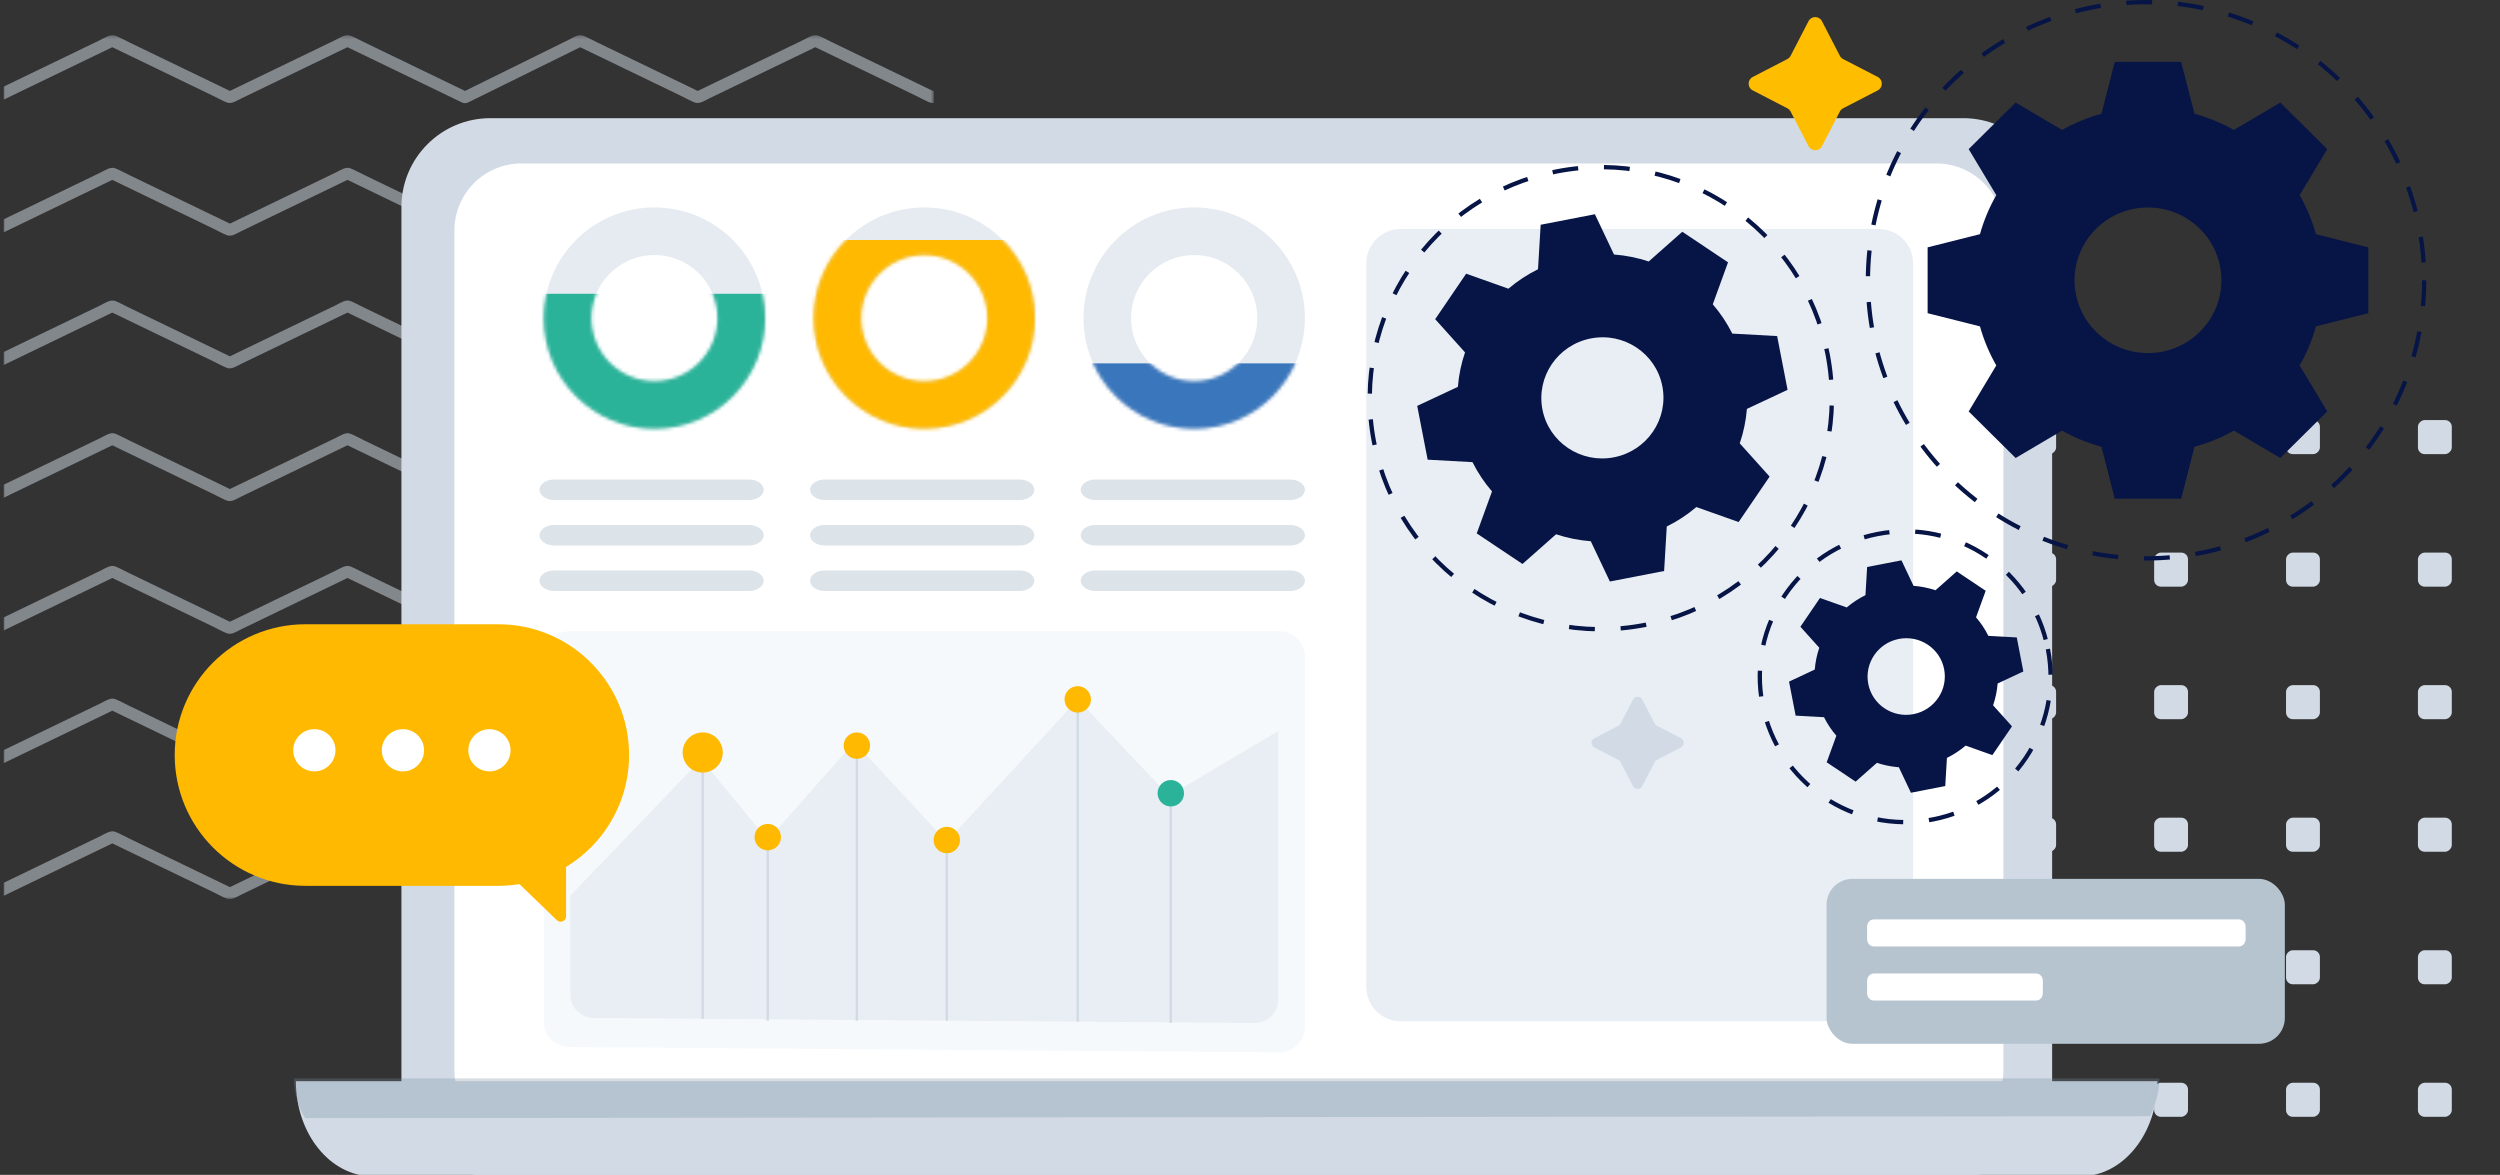 <svg width="732" height="344" viewBox="0 0 732 344" fill="none" xmlns="http://www.w3.org/2000/svg">
    <rect x="0" y="0" width="732" height="344" fill="#333333" stroke="none"/>
    <g clip-path="url(#clip0_4558_50)">
        <g clip-path="url(#clip1_4558_50)">
            <path d="M717.884 124.967L717.884 130.997C717.884 132.084 716.803 132.964 715.927 132.964L709.926 132.964C708.845 132.964 707.969 132.084 707.969 130.997L707.969 124.967C707.969 123.88 709.05 123 709.926 123L715.927 123C717.008 123 717.884 123.88 717.884 124.967Z" fill="#D2DBE5"/>
            <path d="M717.884 163.77L717.884 169.801C717.884 170.887 716.803 171.768 715.927 171.768L709.926 171.768C708.845 171.768 707.969 170.887 707.969 169.801L707.969 163.77C707.969 162.684 709.05 161.804 709.926 161.804L715.927 161.804C717.008 161.804 717.884 162.684 717.884 163.77Z" fill="#D2DBE5"/>
            <path d="M717.884 202.579L717.884 208.61C717.884 209.696 716.803 210.576 715.927 210.576L709.926 210.576C708.845 210.576 707.969 209.696 707.969 208.61L707.969 202.579C707.969 201.493 709.05 200.612 709.926 200.612L715.927 200.612C717.008 200.612 717.884 201.493 717.884 202.579Z" fill="#D2DBE5"/>
            <path d="M717.884 241.388L717.884 247.419C717.884 248.505 716.803 249.385 715.927 249.385L709.926 249.385C708.845 249.385 707.969 248.505 707.969 247.419L707.969 241.388C707.969 240.302 709.05 239.421 709.926 239.421L715.927 239.421C717.008 239.421 717.884 240.302 717.884 241.388Z" fill="#D2DBE5"/>
            <path d="M717.884 280.196L717.884 286.227C717.884 287.313 716.803 288.194 715.927 288.194L709.926 288.194C708.845 288.194 707.969 287.313 707.969 286.227L707.969 280.196C707.969 279.11 709.05 278.23 709.926 278.23L715.927 278.23C717.008 278.23 717.884 279.11 717.884 280.196Z" fill="#D2DBE5"/>
            <path d="M717.884 319L717.884 325.031C717.884 326.118 716.803 326.998 715.927 326.998L709.926 326.998C708.845 326.998 707.969 326.118 707.969 325.031L707.969 319C707.969 317.914 709.05 317.034 709.926 317.034L715.927 317.034C717.008 317.034 717.884 317.914 717.884 319Z" fill="#D2DBE5"/>
            <path d="M679.266 124.967L679.266 130.997C679.266 132.084 678.185 132.964 677.309 132.964L671.308 132.964C670.227 132.964 669.351 132.084 669.351 130.997L669.351 124.967C669.351 123.88 670.432 123 671.308 123L677.309 123C678.39 123 679.266 123.88 679.266 124.967Z" fill="#D2DBE5"/>
            <path d="M679.266 163.77L679.266 169.801C679.266 170.887 678.185 171.768 677.309 171.768L671.308 171.768C670.227 171.768 669.351 170.887 669.351 169.801L669.351 163.77C669.351 162.684 670.432 161.804 671.308 161.804L677.309 161.804C678.39 161.804 679.266 162.684 679.266 163.77Z" fill="#D2DBE5"/>
            <path d="M679.266 202.579L679.266 208.61C679.266 209.696 678.185 210.576 677.309 210.576L671.308 210.576C670.227 210.576 669.351 209.696 669.351 208.61L669.351 202.579C669.351 201.493 670.432 200.612 671.308 200.612L677.309 200.612C678.39 200.612 679.266 201.493 679.266 202.579Z" fill="#D2DBE5"/>
            <path d="M679.266 241.388L679.266 247.419C679.266 248.505 678.185 249.385 677.309 249.385L671.308 249.385C670.227 249.385 669.351 248.505 669.351 247.419L669.351 241.388C669.351 240.302 670.432 239.421 671.308 239.421L677.309 239.421C678.39 239.421 679.266 240.302 679.266 241.388Z" fill="#D2DBE5"/>
            <path d="M679.266 280.196L679.266 286.227C679.266 287.313 678.185 288.194 677.309 288.194L671.308 288.194C670.227 288.194 669.351 287.313 669.351 286.227L669.351 280.196C669.351 279.11 670.432 278.23 671.308 278.23L677.309 278.23C678.39 278.23 679.266 279.11 679.266 280.196Z" fill="#D2DBE5"/>
            <path d="M679.266 319L679.266 325.031C679.266 326.118 678.185 326.998 677.309 326.998L671.308 326.998C670.227 326.998 669.351 326.118 669.351 325.031L669.351 319C669.351 317.914 670.432 317.034 671.308 317.034L677.309 317.034C678.39 317.034 679.266 317.914 679.266 319Z" fill="#D2DBE5"/>
            <path d="M640.648 124.967L640.648 130.997C640.648 132.084 639.567 132.964 638.691 132.964L632.69 132.964C631.609 132.964 630.733 132.084 630.733 130.997L630.733 124.967C630.733 123.88 631.814 123 632.69 123L638.691 123C639.772 123 640.648 123.88 640.648 124.967Z" fill="#D2DBE5"/>
            <path d="M640.648 163.77L640.648 169.801C640.648 170.887 639.567 171.768 638.691 171.768L632.69 171.768C631.609 171.768 630.733 170.887 630.733 169.801L630.733 163.77C630.733 162.684 631.814 161.804 632.69 161.804L638.691 161.804C639.772 161.804 640.648 162.684 640.648 163.77Z" fill="#D2DBE5"/>
            <path d="M640.648 202.579L640.648 208.61C640.648 209.696 639.567 210.576 638.691 210.576L632.69 210.576C631.609 210.576 630.733 209.696 630.733 208.61L630.733 202.579C630.733 201.493 631.814 200.612 632.69 200.612L638.691 200.612C639.772 200.612 640.648 201.493 640.648 202.579Z" fill="#D2DBE5"/>
            <path d="M640.648 241.388L640.648 247.419C640.648 248.505 639.567 249.385 638.691 249.385L632.69 249.385C631.609 249.385 630.733 248.505 630.733 247.419L630.733 241.388C630.733 240.302 631.814 239.421 632.69 239.421L638.691 239.421C639.772 239.421 640.648 240.302 640.648 241.388Z" fill="#D2DBE5"/>
            <path d="M640.648 280.196L640.648 286.227C640.648 287.313 639.567 288.194 638.691 288.194L632.69 288.194C631.609 288.194 630.733 287.313 630.733 286.227L630.733 280.196C630.733 279.11 631.814 278.23 632.69 278.23L638.691 278.23C639.772 278.23 640.648 279.11 640.648 280.196Z" fill="#D2DBE5"/>
            <path d="M640.648 319L640.648 325.031C640.648 326.118 639.567 326.998 638.691 326.998L632.69 326.998C631.609 326.998 630.733 326.118 630.733 325.031L630.733 319C630.733 317.914 631.814 317.034 632.69 317.034L638.691 317.034C639.772 317.034 640.648 317.914 640.648 319Z" fill="#D2DBE5"/>
            <path d="M602.029 124.967L602.029 130.997C602.029 132.084 600.948 132.964 600.072 132.964L594.071 132.964C592.99 132.964 592.114 132.084 592.114 130.997L592.114 124.967C592.114 123.88 593.195 123 594.071 123L600.072 123C601.153 123 602.029 123.88 602.029 124.967Z" fill="#D2DBE5"/>
            <path d="M602.029 163.77L602.029 169.801C602.029 170.887 600.948 171.768 600.072 171.768L594.071 171.768C592.99 171.768 592.114 170.887 592.114 169.801L592.114 163.77C592.114 162.684 593.195 161.804 594.071 161.804L600.072 161.804C601.153 161.804 602.029 162.684 602.029 163.77Z" fill="#D2DBE5"/>
            <path d="M602.029 202.579L602.029 208.61C602.029 209.696 600.948 210.576 600.072 210.576L594.071 210.576C592.99 210.576 592.114 209.696 592.114 208.61L592.114 202.579C592.114 201.493 593.195 200.612 594.071 200.612L600.072 200.612C601.153 200.612 602.029 201.493 602.029 202.579Z" fill="#D2DBE5"/>
            <path d="M602.029 241.388L602.029 247.419C602.029 248.505 600.948 249.385 600.072 249.385L594.071 249.385C592.99 249.385 592.114 248.505 592.114 247.419L592.114 241.388C592.114 240.302 593.195 239.421 594.071 239.421L600.072 239.421C601.153 239.421 602.029 240.302 602.029 241.388Z" fill="#D2DBE5"/>
            <path d="M602.029 280.196L602.029 286.227C602.029 287.313 600.948 288.194 600.072 288.194L594.071 288.194C592.99 288.194 592.114 287.313 592.114 286.227L592.114 280.196C592.114 279.11 593.195 278.23 594.071 278.23L600.072 278.23C601.153 278.23 602.029 279.11 602.029 280.196Z" fill="#D2DBE5"/>
            <path d="M602.029 319L602.029 325.031C602.029 326.118 600.948 326.998 600.072 326.998L594.071 326.998C592.99 326.998 592.114 326.118 592.114 325.031L592.114 319C592.114 317.914 593.195 317.034 594.071 317.034L600.072 317.034C601.153 317.034 602.029 317.914 602.029 319Z" fill="#D2DBE5"/>
            <path d="M563.415 124.967L563.415 130.997C563.415 132.084 562.334 132.964 561.458 132.964L555.457 132.964C554.376 132.964 553.5 132.084 553.5 130.997L553.5 124.967C553.5 123.88 554.581 123 555.457 123L561.458 123C562.539 123 563.415 123.88 563.415 124.967Z" fill="#D2DBE5"/>
            <path d="M563.415 163.77L563.415 169.801C563.415 170.887 562.334 171.768 561.458 171.768L555.457 171.768C554.376 171.768 553.5 170.887 553.5 169.801L553.5 163.77C553.5 162.684 554.581 161.804 555.457 161.804L561.458 161.804C562.539 161.804 563.415 162.684 563.415 163.77Z" fill="#D2DBE5"/>
            <path d="M563.415 202.579L563.415 208.61C563.415 209.696 562.334 210.576 561.458 210.576L555.457 210.576C554.376 210.576 553.5 209.696 553.5 208.61L553.5 202.579C553.5 201.493 554.581 200.612 555.457 200.612L561.458 200.612C562.539 200.612 563.415 201.493 563.415 202.579Z" fill="#D2DBE5"/>
            <path d="M563.415 241.388L563.415 247.419C563.415 248.505 562.334 249.385 561.458 249.385L555.457 249.385C554.376 249.385 553.5 248.505 553.5 247.419L553.5 241.388C553.5 240.302 554.581 239.421 555.457 239.421L561.458 239.421C562.539 239.421 563.415 240.302 563.415 241.388Z" fill="#D2DBE5"/>
            <path d="M563.415 280.196L563.415 286.227C563.415 287.313 562.334 288.194 561.458 288.194L555.457 288.194C554.376 288.194 553.5 287.313 553.5 286.227L553.5 280.196C553.5 279.11 554.581 278.23 555.457 278.23L561.458 278.23C562.539 278.23 563.415 279.11 563.415 280.196Z" fill="#D2DBE5"/>
            <path d="M563.415 319L563.415 325.031C563.415 326.118 562.334 326.998 561.458 326.998L555.457 326.998C554.376 326.998 553.5 326.118 553.5 325.031L553.5 319C553.5 317.914 554.581 317.034 555.457 317.034L561.458 317.034C562.539 317.034 563.415 317.914 563.415 319Z" fill="#D2DBE5"/>
        </g>
        <g opacity="0.5">
            <g clip-path="url(#clip2_4558_50)">
                <g clip-path="url(#clip3_4558_50)">
                    <g clip-path="url(#clip4_4558_50)">
                        <mask id="mask0_4558_50" style="mask-type:luminance" maskUnits="userSpaceOnUse" x="1" y="10" width="273" height="254">
                            <path d="M273.443 10.285H1V263.326H273.443V10.285Z" fill="white"/>
                        </mask>
                        <g mask="url(#mask0_4558_50)">
                            <path d="M273.443 26.483L273.146 26.627L243.554 12.341C242.252 11.713 240.956 10.974 239.611 10.438C238.205 9.876 236.639 11.011 235.368 11.623L217.697 20.156L204.294 26.627L174.962 12.464C173.586 11.797 172.21 11.038 170.799 10.454C169.422 9.887 168.12 10.856 166.892 11.461L149.462 20.062L136.152 26.624L106.569 12.341C105.266 11.713 103.974 10.973 102.625 10.438C101.219 9.876 99.653 11.011 98.382 11.623L80.712 20.156L67.308 26.627L37.716 12.341C36.413 11.713 35.118 10.973 33.773 10.438C32.367 9.876 30.8 11.011 29.53 11.623L11.859 20.156L1 25.397V29.236C1.276 29.088 1.547 28.943 1.803 28.819L19.478 20.286L32.878 13.816L62.472 28.101C63.776 28.73 65.072 29.468 66.417 30.005C67.823 30.567 69.389 29.431 70.66 28.819L88.33 20.286L101.734 13.816L131.065 27.975L135.292 30.016C135.546 30.141 135.825 30.203 136.107 30.197C136.424 30.222 136.741 30.159 137.025 30.016L166.531 15.47L169.877 13.82L199.461 28.101C200.765 28.73 202.061 29.468 203.406 30.005C204.812 30.567 206.378 29.431 207.649 28.819L225.324 20.286L238.728 13.816L268.318 28.101C269.622 28.73 270.918 29.468 272.263 30.005C272.642 30.147 273.052 30.187 273.451 30.119L273.443 26.483Z" fill="#D2DBE5"/>
                            <path d="M273.443 65.337L273.146 65.48L243.554 51.194C242.252 50.566 240.956 49.828 239.611 49.291C238.205 48.729 236.638 49.864 235.368 50.477L217.693 59.009L204.289 65.48L174.962 51.321C173.586 50.654 172.21 49.895 170.799 49.31C169.422 48.744 168.12 49.713 166.892 50.318L149.462 58.919L136.151 65.475L106.566 51.194C105.264 50.566 103.968 49.828 102.623 49.291C101.217 48.729 99.65 49.864 98.38 50.477L80.712 59.009L67.308 65.48L37.716 51.194C36.413 50.566 35.118 49.828 33.773 49.291C32.367 48.729 30.8 49.864 29.53 50.477L11.859 59.009L1 64.252V68.09C1.276 67.942 1.547 67.796 1.803 67.672L19.478 59.134L32.878 52.669L62.472 66.955C63.776 67.583 65.072 68.322 66.417 68.858C67.823 69.42 69.389 68.285 70.66 67.672L88.33 59.134L101.734 52.663L131.065 66.829L135.292 68.87C135.546 68.994 135.825 69.056 136.107 69.051C136.424 69.075 136.741 69.012 137.025 68.87L166.531 54.318L169.877 52.668L199.461 66.949C200.765 67.577 202.061 68.316 203.406 68.852C204.812 69.414 206.378 68.279 207.649 67.667L225.316 59.134L238.72 52.663L268.31 66.955C269.614 67.583 270.91 68.322 272.255 68.858C272.634 69.001 273.044 69.04 273.443 68.973V65.337Z" fill="#D2DBE5"/>
                            <path d="M273.443 104.191L273.146 104.334L243.554 90.048C242.252 89.42 240.956 88.681 239.611 88.145C238.205 87.584 236.638 88.718 235.368 89.331L217.693 97.863L204.289 104.334L174.962 90.174C173.586 89.508 172.21 88.749 170.799 88.164C169.422 87.598 168.12 88.567 166.892 89.172L149.462 97.772L136.152 104.335L106.567 90.054C105.265 89.426 103.969 88.687 102.624 88.151C101.218 87.59 99.652 88.724 98.381 89.336L80.712 97.863L67.308 104.334L37.716 90.048C36.413 89.42 35.118 88.681 33.773 88.145C32.367 87.584 30.8 88.718 29.53 89.331L11.859 97.863L1 103.106V106.944C1.276 106.796 1.547 106.65 1.803 106.526L19.478 97.994L32.878 91.523L62.472 105.805C63.776 106.434 65.072 107.172 66.417 107.71C67.823 108.271 69.389 107.136 70.66 106.523L88.335 97.99L101.739 91.52L131.07 105.68L135.297 107.72C135.55 107.844 135.83 107.907 136.112 107.901C136.429 107.926 136.746 107.863 137.029 107.72L166.532 93.174L169.878 91.524L199.463 105.805C200.766 106.434 202.062 107.172 203.407 107.71C204.813 108.271 206.379 107.136 207.65 106.523L225.325 97.99L238.729 91.52L268.31 105.805C269.614 106.434 270.91 107.172 272.255 107.71C272.634 107.852 273.044 107.892 273.443 107.824V104.191Z" fill="#D2DBE5"/>
                            <path d="M273.443 143.045L273.146 143.189L243.554 128.903C242.252 128.275 240.956 127.536 239.611 127C238.205 126.439 236.638 127.573 235.368 128.185L217.693 136.718L204.294 143.188L174.962 129.028C173.586 128.362 172.21 127.603 170.799 127.018C169.422 126.452 168.12 127.421 166.892 128.026L149.462 136.626L136.151 143.188L106.566 128.907C105.264 128.278 103.968 127.54 102.623 127.003C101.217 126.442 99.65 127.577 98.38 128.189L80.705 136.721L67.308 143.188L37.716 128.903C36.413 128.275 35.118 127.536 33.773 127C32.367 126.439 30.8 127.573 29.53 128.185L11.859 136.718L1 141.961V145.799C1.276 145.651 1.547 145.505 1.803 145.381L19.478 136.849L32.878 130.378L62.469 144.663C63.773 145.292 65.068 146.03 66.413 146.567C67.819 147.129 69.386 145.994 70.656 145.381L88.331 136.849L101.735 130.378L131.067 144.538L135.293 146.578C135.547 146.703 135.826 146.765 136.109 146.76C136.425 146.784 136.742 146.721 137.026 146.578L166.528 132.033L169.874 130.382L199.459 144.663C200.763 145.292 202.059 146.03 203.404 146.567C204.81 147.129 206.376 145.994 207.647 145.381L225.322 136.849L238.725 130.378L268.316 144.663C269.62 145.292 270.916 146.03 272.261 146.567C272.64 146.71 273.049 146.749 273.449 146.682L273.443 143.045Z" fill="#D2DBE5"/>
                            <path d="M273.443 181.899L273.146 182.043L243.554 167.757C242.252 167.129 240.956 166.39 239.611 165.853C238.205 165.292 236.639 166.427 235.368 167.039L217.693 175.572L204.289 182.043L174.958 167.883C173.582 167.217 172.206 166.458 170.794 165.873C169.418 165.306 168.115 166.275 166.887 166.881L149.457 175.481L136.148 182.044L106.563 167.763C105.26 167.134 103.964 166.396 102.619 165.859C101.213 165.297 99.647 166.433 98.376 167.045L80.701 175.577L67.297 182.048L37.716 167.757C36.413 167.129 35.118 166.39 33.773 165.853C32.367 165.292 30.8 166.427 29.53 167.039L11.859 175.572L1 180.813V184.652C1.276 184.504 1.547 184.359 1.803 184.235L19.478 175.702L32.878 169.232L62.472 183.517C63.776 184.146 65.072 184.884 66.417 185.421C67.823 185.983 69.389 184.847 70.66 184.235L88.335 175.702L101.739 169.232L131.07 183.392L135.297 185.432C135.55 185.557 135.83 185.619 136.112 185.613C136.429 185.638 136.746 185.575 137.029 185.432L166.532 170.886L169.878 169.236L199.463 183.517C200.766 184.146 202.062 184.884 203.407 185.421C204.813 185.983 206.379 184.847 207.65 184.235L225.325 175.702L238.729 169.232L268.319 183.517C269.623 184.146 270.919 184.884 272.264 185.421C272.643 185.563 273.053 185.603 273.452 185.535L273.443 181.899Z" fill="#D2DBE5"/>
                            <path d="M273.443 220.753L273.146 220.896L243.554 206.611C242.252 205.982 240.956 205.244 239.611 204.707C238.205 204.145 236.638 205.281 235.368 205.893L217.693 214.426L204.289 220.896L174.958 206.737C173.582 206.071 172.206 205.312 170.794 204.727C169.418 204.16 168.115 205.129 166.887 205.735L149.457 214.329L136.148 220.892L106.563 206.611C105.26 205.982 103.964 205.244 102.619 204.707C101.213 204.145 99.647 205.281 98.376 205.893L80.701 214.426L67.297 220.896L37.716 206.611C36.413 205.982 35.118 205.244 33.773 204.707C32.367 204.145 30.8 205.281 29.53 205.893L11.859 214.426L1 219.673V223.512C1.276 223.364 1.547 223.218 1.803 223.095L19.478 214.562L32.878 208.085L62.469 222.371C63.773 222.999 65.068 223.738 66.413 224.275C67.819 224.836 69.386 223.701 70.656 223.089L88.331 214.556L101.735 208.085L131.067 222.245L135.293 224.286C135.547 224.41 135.826 224.472 136.109 224.467C136.425 224.492 136.742 224.429 137.026 224.286L166.528 209.74L169.874 208.09L199.459 222.371C200.763 222.999 202.059 223.738 203.404 224.275C204.81 224.836 206.376 223.701 207.647 223.089L225.322 214.556L238.725 208.085L268.316 222.371C269.62 222.999 270.916 223.738 272.261 224.275C272.64 224.417 273.049 224.457 273.449 224.389L273.443 220.753Z" fill="#D2DBE5"/>
                            <path d="M273.443 259.607L273.146 259.75L243.554 245.465C242.252 244.836 240.956 244.098 239.611 243.561C238.205 242.999 236.638 244.134 235.368 244.747L217.693 253.279L204.289 259.75L174.962 245.588C173.586 244.922 172.21 244.163 170.799 243.578C169.422 243.012 168.12 243.981 166.892 244.586L149.462 253.181L136.152 259.743L106.567 245.462C105.265 244.834 103.969 244.095 102.624 243.559C101.218 242.997 99.652 244.132 98.381 244.744L80.706 253.277L67.308 259.75L37.716 245.465C36.413 244.836 35.118 244.098 33.773 243.561C32.367 242.999 30.8 244.134 29.53 244.747L11.859 253.279L1 258.522V262.36C1.276 262.212 1.547 262.066 1.803 261.943L19.478 253.41L32.878 246.939L62.469 261.225C63.773 261.853 65.068 262.592 66.413 263.128C67.819 263.69 69.386 262.555 70.656 261.943L88.331 253.41L101.735 246.939L131.067 261.099L135.293 263.14C135.547 263.264 135.826 263.326 136.109 263.321C136.425 263.345 136.742 263.283 137.026 263.14L166.528 248.594L169.874 246.944L199.459 261.225C200.763 261.853 202.059 262.592 203.404 263.128C204.81 263.69 206.376 262.555 207.647 261.943L225.322 253.41L238.725 246.939L268.316 261.225C269.62 261.853 270.916 262.592 272.261 263.128C272.64 263.271 273.049 263.311 273.449 263.243L273.443 259.607Z" fill="#D2DBE5"/>
                        </g>
                    </g>
                </g>
            </g>
        </g>
        <path d="M574.83 344.347H143.569C129.191 344.347 117.536 332.692 117.536 318.313V60.636C117.536 46.258 129.192 34.602 143.569 34.602H574.83C589.208 34.602 600.864 46.258 600.864 60.636V318.314C600.864 332.692 589.208 344.347 574.83 344.347Z" fill="#D2DBE5"/>
        <path d="M566.96 47.864H152.683C141.838 47.864 133.047 56.655 133.047 67.5V313.354C133.047 324.199 141.838 332.99 152.683 332.99H566.96C577.805 332.99 586.596 324.199 586.596 313.354V67.5C586.596 56.655 577.805 47.864 566.96 47.864Z" fill="white"/>
        <path d="M609.236 344.417H109.082C96.682 344.417 86.631 331.947 86.631 316.567H631.687C631.687 331.948 621.635 344.417 609.236 344.417Z" fill="#D2DBE5"/>
        <path d="M629.501 326.829C631.162 323.506 632.27 319.597 632.27 315.75H86.047C86.047 319.596 87.155 324.06 89.371 327.383L629.501 326.829Z" fill="#758B9D" fill-opacity="0.3"/>
        <path opacity="0.57" d="M191.618 60.735C173.715 60.735 159.202 75.248 159.202 93.15C159.202 111.053 173.715 125.566 191.618 125.566C209.521 125.566 224.034 111.053 224.034 93.15C224.034 75.248 209.521 60.735 191.618 60.735ZM191.618 111.618C181.418 111.618 173.15 103.35 173.15 93.15C173.15 82.951 181.418 74.682 191.618 74.682C201.817 74.682 210.086 82.951 210.086 93.15C210.086 103.35 201.817 111.618 191.618 111.618Z" fill="#D2DBE5"/>
        <mask id="mask1_4558_50" style="mask-type:luminance" maskUnits="userSpaceOnUse" x="159" y="60" width="66" height="66">
            <path d="M191.618 60.735C173.715 60.735 159.202 75.248 159.202 93.15C159.202 111.053 173.715 125.566 191.618 125.566C209.521 125.566 224.034 111.053 224.034 93.15C224.034 75.248 209.521 60.735 191.618 60.735ZM191.618 111.618C181.418 111.618 173.15 103.35 173.15 93.15C173.15 82.951 181.418 74.682 191.618 74.682C201.817 74.682 210.086 82.951 210.086 93.15C210.086 103.35 201.817 111.618 191.618 111.618Z" fill="white"/>
        </mask>
        <g mask="url(#mask1_4558_50)">
            <path d="M242.64 86.022H146.35V126.771H242.64V86.022Z" fill="#2AB398"/>
        </g>
        <path opacity="0.57" d="M270.638 60.735C252.735 60.735 238.222 75.248 238.222 93.15C238.222 111.053 252.735 125.566 270.638 125.566C288.54 125.566 303.054 111.053 303.054 93.15C303.053 75.248 288.54 60.735 270.638 60.735ZM270.638 111.618C260.438 111.618 252.17 103.35 252.17 93.15C252.17 82.951 260.438 74.682 270.638 74.682C280.837 74.682 289.106 82.951 289.106 93.15C289.106 103.35 280.837 111.618 270.638 111.618Z" fill="#D2DBE5"/>
        <mask id="mask2_4558_50" style="mask-type:luminance" maskUnits="userSpaceOnUse" x="238" y="60" width="66" height="66">
            <path d="M270.638 60.735C252.735 60.735 238.222 75.248 238.222 93.15C238.222 111.053 252.735 125.566 270.638 125.566C288.54 125.566 303.054 111.053 303.054 93.15C303.053 75.248 288.54 60.735 270.638 60.735ZM270.638 111.618C260.438 111.618 252.17 103.35 252.17 93.15C252.17 82.951 260.438 74.682 270.638 74.682C280.837 74.682 289.106 82.951 289.106 93.15C289.106 103.35 280.837 111.618 270.638 111.618Z" fill="white"/>
        </mask>
        <g mask="url(#mask2_4558_50)">
            <path d="M321.66 70.271H225.37V126.771H321.66V70.271Z" fill="#FFB900"/>
        </g>
        <path opacity="0.57" d="M349.657 60.735C331.755 60.735 317.242 75.248 317.242 93.15C317.242 111.053 331.755 125.566 349.657 125.566C367.56 125.566 382.073 111.053 382.073 93.15C382.073 75.248 367.56 60.735 349.657 60.735ZM349.657 111.618C339.458 111.618 331.189 103.35 331.189 93.15C331.189 82.951 339.458 74.682 349.657 74.682C359.857 74.682 368.125 82.951 368.125 93.15C368.125 103.35 359.857 111.618 349.657 111.618Z" fill="#D2DBE5"/>
        <mask id="mask3_4558_50" style="mask-type:luminance" maskUnits="userSpaceOnUse" x="317" y="60" width="66" height="66">
            <path d="M349.657 60.735C331.755 60.735 317.242 75.248 317.242 93.15C317.242 111.053 331.755 125.566 349.657 125.566C367.56 125.566 382.073 111.053 382.073 93.15C382.073 75.248 367.56 60.735 349.657 60.735ZM349.657 111.618C339.458 111.618 331.189 103.35 331.189 93.15C331.189 82.951 339.458 74.682 349.657 74.682C359.857 74.682 368.125 82.951 368.125 93.15C368.125 103.35 359.857 111.618 349.657 111.618Z" fill="white"/>
        </mask>
        <g mask="url(#mask3_4558_50)">
            <path d="M400.68 106.396H304.389V126.771H400.68V106.396Z" fill="#3A76BB"/>
        </g>
        <path opacity="0.44" d="M374.55 308.142L166.614 306.58C162.511 306.55 159.202 303.216 159.202 299.113V192.28C159.202 188.155 162.546 184.812 166.67 184.812H374.606C378.73 184.812 382.073 188.155 382.073 192.28V300.675C382.073 304.821 378.696 308.174 374.55 308.142Z" fill="#EAF0F7"/>
        <path opacity="0.44" d="M342.297 233.047L315.558 204.778L277.219 246.478L250.167 217.288L224.795 245.969L205.339 222.331L166.995 262.252V291.12C166.995 294.935 170.073 298.036 173.888 298.065L367.283 299.518C371.139 299.547 374.28 296.429 374.28 292.573V214.039L342.297 233.047Z" fill="#D6DEE7"/>
        <path d="M343.164 232.261H342.46V299.518H343.164V232.261Z" fill="#D2DBE5"/>
        <path d="M315.91 204.778H315.206V299.129H315.91V204.778Z" fill="#D2DBE5"/>
        <path d="M277.571 245.969H276.868V298.842H277.571V245.969Z" fill="#D2DBE5"/>
        <path d="M251.237 218.321H250.534V298.841H251.237V218.321Z" fill="#D2DBE5"/>
        <path d="M225.147 245.112H224.443V298.842H225.147V245.112Z" fill="#D2DBE5"/>
        <path d="M206.103 220.327H205.4V298.326H206.103V220.327Z" fill="#D2DBE5"/>
        <path d="M205.751 226.202C208.996 226.202 211.627 223.572 211.627 220.327C211.627 217.082 208.996 214.452 205.751 214.452C202.507 214.452 199.876 217.082 199.876 220.327C199.876 223.572 202.507 226.202 205.751 226.202Z" fill="#FFB900"/>
        <path d="M228.666 245.112C228.666 247.25 226.933 248.982 224.795 248.982C222.658 248.982 220.925 247.249 220.925 245.112C220.925 242.974 222.658 241.241 224.795 241.241C226.933 241.241 228.666 242.974 228.666 245.112Z" fill="#FFB900"/>
        <path d="M254.756 218.322C254.756 220.46 253.023 222.192 250.885 222.192C248.748 222.192 247.015 220.46 247.015 218.322C247.015 216.184 248.748 214.452 250.885 214.452C253.023 214.452 254.756 216.184 254.756 218.322Z" fill="#FFB900"/>
        <path d="M281.09 245.969C281.09 248.106 279.357 249.839 277.219 249.839C275.082 249.839 273.349 248.106 273.349 245.969C273.349 243.831 275.082 242.098 277.219 242.098C279.357 242.098 281.09 243.831 281.09 245.969Z" fill="#FFB900"/>
        <path d="M319.429 204.778C319.429 206.916 317.696 208.648 315.558 208.648C313.421 208.648 311.688 206.916 311.688 204.778C311.688 202.64 313.421 200.907 315.558 200.907C317.696 200.907 319.429 202.64 319.429 204.778Z" fill="#FFB900"/>
        <path d="M346.683 232.262C346.683 234.399 344.95 236.132 342.812 236.132C340.675 236.132 338.942 234.399 338.942 232.262C338.942 230.124 340.675 228.391 342.812 228.391C344.95 228.391 346.683 230.124 346.683 232.262Z" fill="#2AB398"/>
        <g opacity="0.48">
            <path d="M219.285 167.026H162.284C159.9 167.026 157.967 168.372 157.967 170.033C157.967 171.693 159.9 173.039 162.284 173.039H219.285C221.67 173.039 223.603 171.693 223.603 170.033C223.603 168.372 221.67 167.026 219.285 167.026Z" fill="#B6C4D0"/>
            <path d="M219.285 153.712H162.284C159.9 153.712 157.967 155.059 157.967 156.719C157.967 158.38 159.9 159.726 162.284 159.726H219.285C221.67 159.726 223.603 158.38 223.603 156.719C223.603 155.059 221.67 153.712 219.285 153.712Z" fill="#B6C4D0"/>
            <path d="M219.285 140.399H162.284C159.9 140.399 157.967 141.745 157.967 143.406C157.967 145.066 159.9 146.413 162.284 146.413H219.285C221.67 146.413 223.603 145.067 223.603 143.406C223.603 141.745 221.67 140.399 219.285 140.399Z" fill="#B6C4D0"/>
        </g>
        <g opacity="0.48">
            <path d="M298.52 167.026H241.519C239.135 167.026 237.202 168.372 237.202 170.033C237.202 171.693 239.135 173.039 241.519 173.039H298.52C300.905 173.039 302.838 171.693 302.838 170.033C302.838 168.372 300.905 167.026 298.52 167.026Z" fill="#B6C4D0"/>
            <path d="M298.52 153.712H241.519C239.135 153.712 237.202 155.059 237.202 156.719C237.202 158.38 239.135 159.726 241.519 159.726H298.52C300.905 159.726 302.838 158.38 302.838 156.719C302.838 155.059 300.905 153.712 298.52 153.712Z" fill="#B6C4D0"/>
            <path d="M298.52 140.399H241.519C239.135 140.399 237.202 141.745 237.202 143.406C237.202 145.066 239.135 146.413 241.519 146.413H298.52C300.905 146.413 302.838 145.067 302.838 143.406C302.838 141.745 300.905 140.399 298.52 140.399Z" fill="#B6C4D0"/>
        </g>
        <g opacity="0.48">
            <path d="M377.756 167.026H320.755C318.37 167.026 316.437 168.372 316.437 170.033C316.437 171.693 318.37 173.039 320.755 173.039H377.756C380.14 173.039 382.073 171.693 382.073 170.033C382.073 168.372 380.14 167.026 377.756 167.026Z" fill="#B6C4D0"/>
            <path d="M377.756 153.712H320.755C318.37 153.712 316.437 155.059 316.437 156.719C316.437 158.38 318.37 159.726 320.755 159.726H377.756C380.14 159.726 382.073 158.38 382.073 156.719C382.073 155.059 380.14 153.712 377.756 153.712Z" fill="#B6C4D0"/>
            <path d="M377.756 140.399H320.755C318.37 140.399 316.437 141.745 316.437 143.406C316.437 145.066 318.37 146.413 320.755 146.413H377.756C380.14 146.413 382.073 145.067 382.073 143.406C382.073 141.745 380.14 140.399 377.756 140.399Z" fill="#B6C4D0"/>
        </g>
        <path d="M400.042 77.126C400.042 71.555 404.558 67.039 410.128 67.039H550.078C555.649 67.039 560.164 71.555 560.164 77.126V288.941C560.164 294.512 555.649 299.028 550.078 299.028H410.128C404.558 299.028 400.042 294.512 400.042 288.941V77.126Z" fill="#E8EEF3"/>
        <path fill-rule="evenodd" clip-rule="evenodd" d="M628.926 103.373C617.053 103.373 607.428 93.833 607.428 82.064C607.428 70.295 617.053 60.754 628.926 60.754C640.799 60.754 650.424 70.295 650.424 82.064C650.424 93.833 640.799 103.373 628.926 103.373ZM693.445 91.703V72.424L678.116 68.563C676.992 64.529 675.377 60.698 673.337 57.136L681.424 43.658L667.671 30.026L654.074 38.042C650.481 36.02 646.615 34.419 642.545 33.305L638.65 18.111H619.201L615.306 33.305C611.236 34.419 607.371 36.02 603.777 38.042L590.18 30.026L576.427 43.658L584.514 57.136C582.474 60.698 580.859 64.529 579.735 68.563L564.406 72.424V91.703L579.735 95.564C580.859 99.598 582.474 103.43 584.514 106.992L576.427 120.469L590.18 134.102L603.777 126.086C607.371 128.107 611.236 129.708 615.306 130.823L619.201 146.017H638.65L642.545 130.823C646.615 129.708 650.481 128.107 654.074 126.086L667.671 134.102L681.424 120.469L673.337 106.992C675.377 103.43 676.992 99.598 678.116 95.564L693.445 91.703Z" fill="#071546"/>
        <circle cx="628.36" cy="82.064" r="81.433" stroke="#071546" stroke-width="1.261" stroke-dasharray="7.56 7.56"/>
        <path fill-rule="evenodd" clip-rule="evenodd" d="M472.556 133.9C462.86 135.781 453.487 129.514 451.623 119.903C449.758 110.291 456.107 100.975 465.803 99.094C475.5 97.212 484.872 103.479 486.737 113.09C488.602 122.702 482.253 132.019 472.556 133.9ZM523.399 114.146L520.344 98.402L507.214 97.677C505.657 94.561 503.731 91.688 501.5 89.102L505.969 76.813L492.578 67.859L482.744 76.56C479.488 75.478 476.078 74.783 472.577 74.518L466.989 62.726L451.104 65.808L450.331 78.834C447.184 80.389 444.281 82.309 441.666 84.529L429.292 80.137L420.22 93.45L428.96 103.175C427.858 106.407 427.147 109.793 426.867 113.265L414.961 118.847L418.015 134.592L431.146 135.316C432.703 138.433 434.629 141.306 436.859 143.892L432.39 156.18L445.782 165.134L455.616 156.434C458.871 157.515 462.282 158.21 465.782 158.475L471.371 170.267L487.255 167.186L488.028 154.159C491.176 152.604 494.079 150.684 496.694 148.464L509.068 152.856L518.14 139.544L509.4 129.818C510.501 126.586 511.213 123.201 511.492 119.728L523.399 114.146Z" fill="#071546"/>
        <circle cx="468.718" cy="116.586" r="67.64" transform="rotate(-10.979 468.718 116.586)" stroke="#071546" stroke-width="1.261" stroke-dasharray="7.56 7.56"/>
        <path d="M556.347 164.86L559.65 171.829L559.824 172.197L560.231 172.228C562.388 172.391 564.489 172.82 566.495 173.487L566.879 173.614L567.181 173.346L572.997 168.198L580.563 173.258L577.925 180.517L577.784 180.903L578.053 181.214C579.426 182.807 580.612 184.576 581.571 186.495L581.754 186.86L582.16 186.882L589.922 187.31L591.646 196.198L584.608 199.499L584.239 199.671L584.207 200.078C584.035 202.216 583.596 204.3 582.918 206.291L582.785 206.681L583.06 206.987L588.222 212.731L583.096 220.252L575.777 217.654L575.396 217.519L575.088 217.781C573.477 219.149 571.688 220.332 569.75 221.29L569.384 221.47L569.36 221.877L568.902 229.575L559.921 231.318L556.618 224.349L556.443 223.981L556.037 223.95L555.231 223.877C553.357 223.676 551.528 223.275 549.773 222.692L549.39 222.565L549.088 222.832L543.269 227.979L535.703 222.92L538.344 215.662L538.484 215.276L538.216 214.964C536.842 213.371 535.656 211.602 534.697 209.683L534.515 209.318L534.108 209.296L526.346 208.867L524.622 199.979L531.66 196.68L532.029 196.507L532.062 196.1C532.234 193.962 532.672 191.877 533.35 189.887L533.483 189.498L533.209 189.192L528.046 183.447L533.17 175.925L540.492 178.524L540.872 178.66L541.18 178.398C542.791 177.03 544.58 175.846 546.519 174.888L546.884 174.708L546.908 174.301L547.366 166.603L556.347 164.86ZM555.864 186.389C549.355 187.652 545.083 193.911 546.337 200.378C547.592 206.845 553.894 211.052 560.404 209.789C566.913 208.526 571.186 202.267 569.931 195.8C568.677 189.333 562.373 185.126 555.864 186.389Z" fill="#071546" stroke="#071546" stroke-width="1.403"/>
        <circle cx="557.842" cy="198.146" r="42.565" transform="rotate(-10.979 557.842 198.146)" stroke="#071546" stroke-width="1.261" stroke-dasharray="7.56 7.56"/>
        <rect x="534.815" y="257.333" width="134.185" height="48.288" rx="7.565" fill="#B6C4D0"/>
        <path d="M548.645 269.207H655.558C656.638 269.207 657.514 270.157 657.514 271.328V275.002C657.514 276.174 656.638 277.123 655.558 277.123H548.645C547.565 277.123 546.689 276.174 546.689 275.002V271.328C546.689 270.157 547.565 269.207 548.645 269.207Z" fill="white"/>
        <path d="M548.65 285.039H596.183C597.266 285.039 598.144 285.989 598.144 287.16V290.834C598.144 292.006 597.266 292.955 596.183 292.955H548.65C547.567 292.955 546.689 292.006 546.689 290.834V287.16C546.689 285.989 547.567 285.039 548.65 285.039Z" fill="white"/>
        <path d="M89.451 182.779H145.899C167.05 182.779 184.196 199.925 184.196 221.076C184.196 242.227 167.05 259.373 145.899 259.373H89.451C68.3 259.373 51.154 242.227 51.154 221.076C51.154 199.925 68.3 182.779 89.451 182.779Z" fill="#FFB900"/>
        <path fill-rule="evenodd" clip-rule="evenodd" d="M165.745 248.233V268.282C165.745 269.163 165.031 269.877 164.15 269.877C163.736 269.877 163.339 269.717 163.042 269.43L148.309 255.215L165.745 248.233Z" fill="#FFB900"/>
        <path d="M143.306 225.863C139.891 225.863 137.123 223.095 137.123 219.68C137.123 216.265 139.891 213.496 143.306 213.496C146.721 213.496 149.489 216.265 149.489 219.68C149.489 223.095 146.721 225.863 143.306 225.863Z" fill="white"/>
        <path d="M117.974 225.863C114.559 225.863 111.791 223.095 111.791 219.68C111.791 216.265 114.559 213.496 117.974 213.496C121.389 213.496 124.157 216.265 124.157 219.68C124.157 223.095 121.389 225.863 117.974 225.863Z" fill="white"/>
        <path d="M92.044 225.863C88.629 225.863 85.86 223.095 85.86 219.68C85.86 216.265 88.629 213.496 92.044 213.496C95.459 213.496 98.227 216.265 98.227 219.68C98.227 223.095 95.459 225.863 92.044 225.863Z" fill="white"/>
        <path d="M529.537 6.195C530.361 4.602 532.639 4.602 533.463 6.195L538.71 16.342C538.92 16.749 539.251 17.08 539.658 17.29L549.805 22.537C551.398 23.361 551.398 25.639 549.805 26.463L539.658 31.71C539.251 31.92 538.92 32.251 538.71 32.658L533.463 42.805C532.639 44.398 530.361 44.398 529.537 42.805L524.29 32.658C524.08 32.251 523.749 31.92 523.342 31.71L513.195 26.463C511.602 25.639 511.602 23.361 513.195 22.537L523.342 17.29C523.749 17.08 524.08 16.749 524.29 16.342L529.537 6.195Z" fill="#FFBD00"/>
        <path d="M478.141 204.827C478.711 203.724 480.289 203.724 480.859 204.827L484.491 211.852C484.637 212.134 484.866 212.363 485.148 212.509L492.173 216.141C493.276 216.711 493.276 218.289 492.173 218.859L485.148 222.491C484.866 222.637 484.637 222.866 484.491 223.148L480.859 230.173C480.289 231.276 478.711 231.276 478.141 230.173L474.509 223.148C474.363 222.866 474.134 222.637 473.852 222.491L466.827 218.859C465.724 218.289 465.724 216.711 466.827 216.141L473.852 212.509C474.134 212.363 474.363 212.134 474.509 211.852L478.141 204.827Z" fill="#D2DBE5"/>
    </g>
    <defs>
        <clipPath id="clip0_4558_50">
            <rect width="732" height="344" fill="white"/>
        </clipPath>
        <clipPath id="clip1_4558_50">
            <rect width="204" height="203" fill="white" transform="translate(756 123) rotate(90)"/>
        </clipPath>
        <clipPath id="clip2_4558_50">
            <rect width="272.444" height="253.042" fill="white" transform="translate(1 10.285)"/>
        </clipPath>
        <clipPath id="clip3_4558_50">
            <rect width="272.444" height="253.042" fill="white" transform="translate(1 10.285)"/>
        </clipPath>
        <clipPath id="clip4_4558_50">
            <rect width="272.443" height="253.041" fill="white" transform="translate(1 10.285)"/>
        </clipPath>
    </defs>
</svg>
